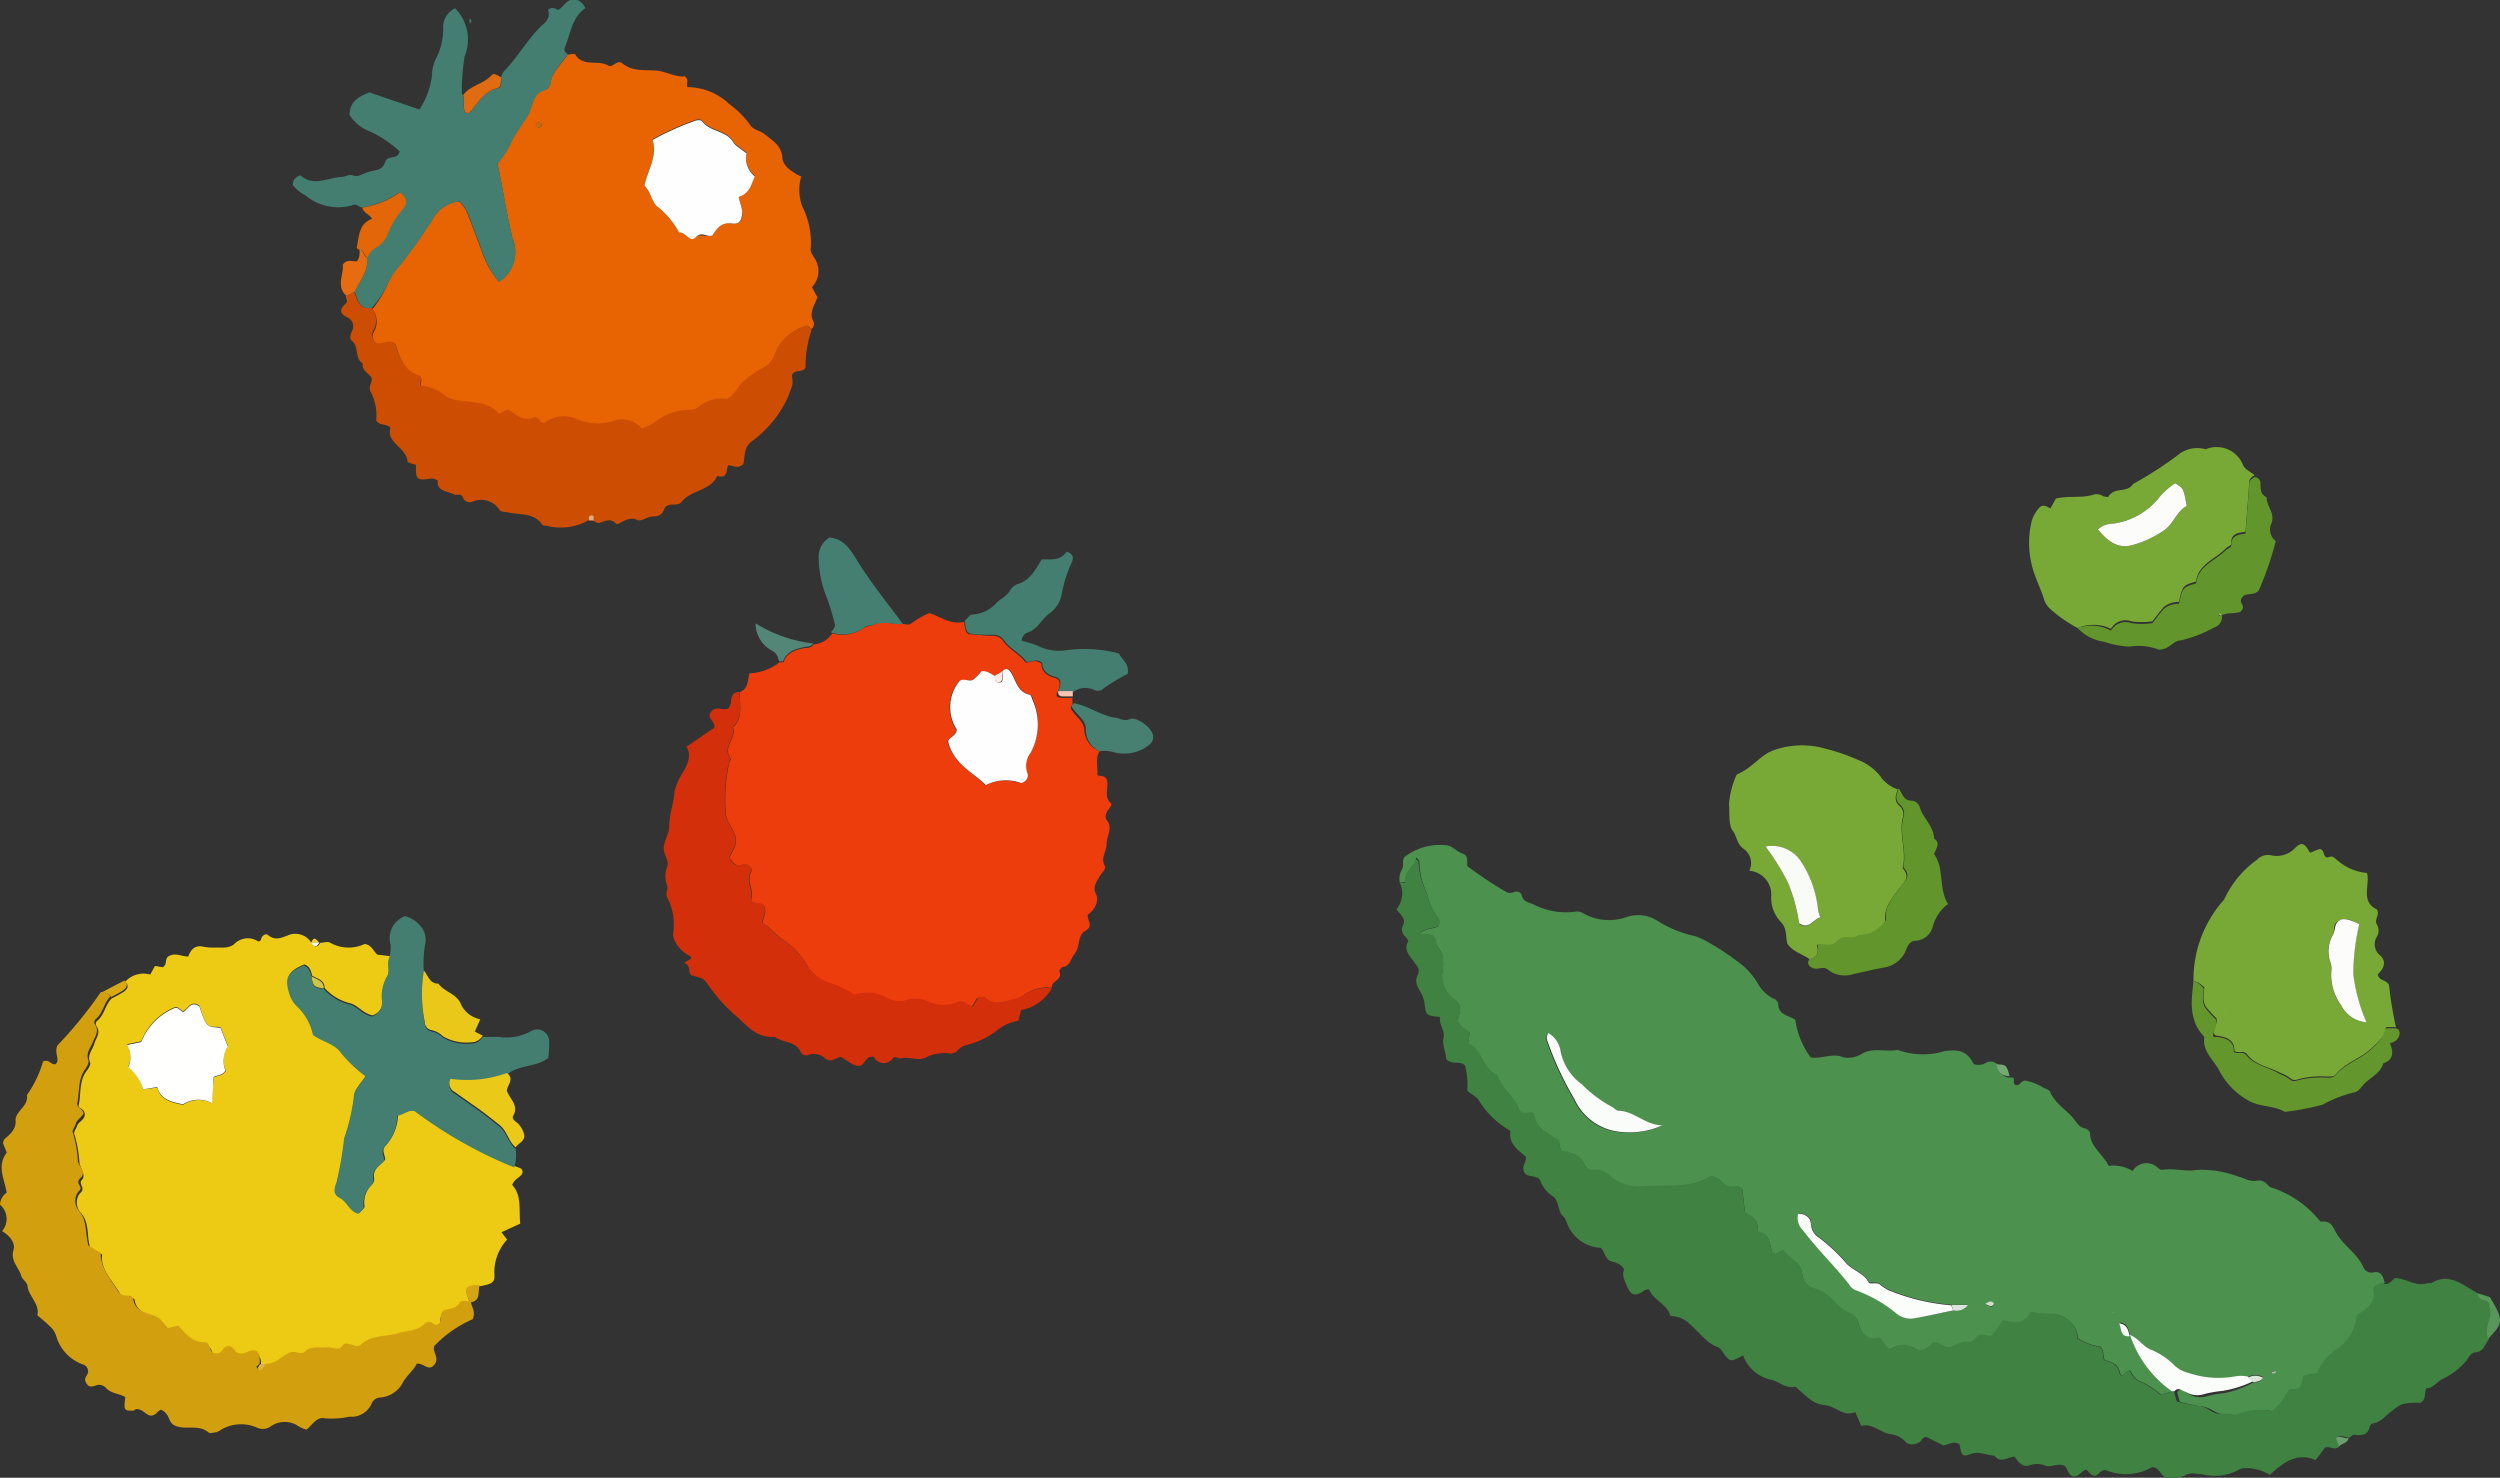 <svg xmlns="http://www.w3.org/2000/svg" viewBox="0 0 133.11 78.68"><rect x="0" y="0" width="133.11" height="78.68" fill="#333333" stroke="none"/><defs><style>.cls-1{fill:#edca14;}.cls-2{fill:#d29f0e;}.cls-3{fill:#437e70;}.cls-4{fill:#e9c819;}.cls-5{fill:#eac918;}.cls-6{fill:#d5a415;}.cls-7{fill:#d8a914;}.cls-8{fill:#efd031;}.cls-9{fill:#fffffd;}.cls-10{fill:#d3c441;}.cls-11{fill:#dbb340;}.cls-12{fill:#fefefe;}.cls-13{fill:#f3de6c;}.cls-14{fill:#ed3d0d;}.cls-15{fill:#d22f0a;}.cls-16{fill:#447e70;}.cls-17{fill:#457f71;}.cls-18{fill:#477f71;}.cls-19{fill:#548678;}.cls-20{fill:#f9c3b4;}.cls-21{fill:#fffefe;}.cls-22{fill:#fdeae4;}.cls-23{fill:#e86402;}.cls-24{fill:#cd4e02;}.cls-25{fill:#e36709;}.cls-26{fill:#e76c10;}.cls-27{fill:#e06b10;}.cls-28{fill:#e6a781;}.cls-29{fill:#c86817;}.cls-30{fill:#4d914f;}.cls-31{fill:#408242;}.cls-32{fill:#78a835;}.cls-33{fill:#63952d;}.cls-34{fill:#63962d;}.cls-35{fill:#589759;}.cls-36{fill:#74a975;}.cls-37{fill:#6c9f6e;}.cls-38{fill:#fbfdfb;}.cls-39{fill:#fafcfa;}.cls-40{fill:#d7e6d7;}.cls-41{fill:#d8e7d9;}.cls-42{fill:#cde0ce;}.cls-43{fill:#a6c8a7;}.cls-44{fill:#8fba91;}.cls-45{fill:#7fab80;}.cls-46{fill:#fcfdfb;}.cls-47{fill:#a2c374;}.cls-48{fill:#f9fbf7;}.cls-49{fill:#cedebd;}</style></defs><g id="レイヤー_2" data-name="レイヤー 2"><g id="menu"><path class="cls-1" d="M27.68,62.19a.22.22,0,0,1,.08.36c-.14.17-.37.24-.49.54.52.56.35,1.3.43,2.06l-1,.46L27,66a2.58,2.58,0,0,0-.68,1.79c.05.49-.1.57-.75.69l-.21,0c-.54,0-.61.16-.43.65a2.4,2.4,0,0,0,.16.27h0c-.22,0-.5-.11-.62.1-.22.38-.69.21-.91.47s0,.49-.23.65-.49-.24-.73,0-.86.31-1.3.45c-.69.22-1.48.07-2.06.63a.36.36,0,0,1-.42,0c-.16-.09-.4-.19-.51,0-.27.38-.6.12-.9.14s-.82-.09-1.16.23c-.07.06-.22.12-.29.08-.43-.2-.69.07-1,.27a1.4,1.4,0,0,1-.81.31H13.9c0-.21,0-.45-.16-.59-.36-.17-.63.24-1,.1-.18-.08-.25-.45-.56-.36s-.32.46-.63.38-.22-.59-.58-.59c-.67,0-1-.47-1.4-.89L9,70.8c-.25-.21-.38-.53-.72-.66s-1-.25-1.11-.91c0-.13-.24-.15-.39-.16a.5.5,0,0,1-.44-.27c-.39-.65-1-1.22-.9-2l-.65-.39c-.19-.66,0-1.33-.53-1.88a.81.81,0,0,1,0-1c.34-.27-.12-.49.1-.71s-.05-.59-.13-.88a6.63,6.63,0,0,0-.26-1.52c-.08-.16.1-.34.15-.51s.44-.31.39-.62-.36-.24-.32-.44c.14-.63,0-1.32.46-1.88.08-.11.19-.3.15-.39-.18-.41.13-.68.22-1s.36-.59.12-.94a.22.22,0,0,1,.05-.3c.38-.31.41-.85.76-1.18a6.77,6.77,0,0,0,.65-.36c.18-.14.3-.32.06-.52A1.31,1.31,0,0,1,8,51.89l.25-.46.41.07c.26-.13.1-.44.3-.57.35-.24.71,0,1.06,0,.13-.33.31-.59.72-.54a2.89,2.89,0,0,0,.77.06c.32,0,.66.05.95-.17a1,1,0,0,1,1.23-.19c.13.08.19,0,.23-.14s.24-.26.34-.17c.38.32.72.16,1.12,0a1,1,0,0,1,1.2.42h0c.16.23.31.27.47,0h0c.18,0,.41-.09.54,0a2,2,0,0,0,1.83.06c.39.06.46.41.68.57l.68.08c-.17.34,0,.8-.12,1a2.1,2.1,0,0,0-.28,1.35.78.78,0,0,1-.54.8c-.53-.09-.81-.59-1.28-.66a2.75,2.75,0,0,1-1.28-.8c0-.44-.39-.48-.66-.65-.06-.26-.13-.51-.42-.6-.88.37-1,.67-.76,1.49a1.55,1.55,0,0,0,.38.66,2.85,2.85,0,0,1,.88,1.55c.55.37,1.18.45,1.53,1a7.64,7.64,0,0,0,1.27,1.2c-.23.38-.6.71-.62,1.06a10.52,10.52,0,0,1-.52,2.25,18.78,18.78,0,0,1-.41,2.36c-.1.24-.09.68.18.81s.51.73,1,.84c.11-.12.29-.24.28-.34a1.33,1.33,0,0,1,.41-1.18.39.39,0,0,0,.1-.31c-.09-.5.32-.69.59-1,0-.26-.25-.51.07-.8a2.49,2.49,0,0,0,.61-1.61c.33,0,.58-.32.92-.24a23.73,23.73,0,0,0,5.31,3ZM11.29,58.74c0-.58.07-1,.1-1.37.18-.12.45-.06.63-.35a1.43,1.43,0,0,1,.11-1.34l-.39-1c-.75,0-.75,0-1.12-1.13-.44-.33-.62.16-.87.3l-.32-.23-.1,0a3.26,3.26,0,0,0-1.81,1.82l-.75.16a1.3,1.3,0,0,1,.06,1.18A2.43,2.43,0,0,1,7.62,58l.75-.09c.18.68.77.78,1.37.92A1.51,1.51,0,0,1,11.29,58.74ZM16.9,71.37l0,0h.05Z"/><path class="cls-2" d="M14.12,72.63a1.4,1.4,0,0,0,.81-.31c.31-.2.57-.47,1-.27.07,0,.22,0,.29-.08.34-.32.76-.2,1.16-.23s.63.24.9-.14c.11-.15.35,0,.51,0a.36.36,0,0,0,.42,0c.58-.56,1.37-.41,2.06-.63.44-.14.93-.1,1.3-.45s.49.1.73,0,.12-.42.23-.65.69-.09.91-.47c.12-.21.4-.12.62-.1.05.29.28.54.11.94a6.29,6.29,0,0,0-2.05,1.43c-.11.34.31.63,0,1s-.56-.11-.93-.06c-.18.38-.57.64-.79,1.09a1.49,1.49,0,0,1-1.15.71.52.52,0,0,0-.48.36,1.17,1.17,0,0,1-1.16.66,4.67,4.67,0,0,1-1.3.09c-.45-.11-.67.35-1,.6a2.09,2.09,0,0,1-.4-.17,1.29,1.29,0,0,0-1.5,0,.73.73,0,0,1-.71.07,2.1,2.1,0,0,0-1.89.08,1.4,1.4,0,0,1-.29.16c-.14,0-.35.09-.43,0-.55-.46-1.27-.07-1.84-.39-.29-.16-.2-.56-.64-.8-.13-.06-.28.26-.52.3s-.43-.26-.66-.32-.21,0-.32.06c-.5,0-.53,0-.44-.72-.29-.19-.69-.17-1-.46a.53.53,0,0,0-.38-.2c-.24,0-.47.25-.68-.06s.07-.42.08-.62a.39.39,0,0,0-.3-.41A2.27,2.27,0,0,1,3,71.16a1.11,1.11,0,0,0-.27-.47c-.23-.24-.49-.44-.74-.66.13-.61-.45-1-.52-1.52,0-.23-.27-.37-.33-.55-.12-.47-.6-.8-.42-1.41.11-.36-.19-.76-.61-1A1,1,0,0,0,0,64.14a.82.82,0,0,1,.36-.64c-.13-.73-.54-1.43,0-2.13l-.2-.5a.52.52,0,0,1,.07-.21c.3-.27.63-.51.6-1s.71-.76.6-1.35a5.89,5.89,0,0,0,.86-1.79c.32-.16.42.2.67.14.27-.26-.1-.55.1-1a22.34,22.34,0,0,0,2.31-2.84c.19,0,.4,0,.5.25-.35.33-.38.87-.76,1.18a.22.22,0,0,0-.05.3c.24.35,0,.64-.12.94s-.4.6-.22,1c0,.09-.07.28-.15.39-.44.56-.32,1.25-.46,1.88,0,.2.22.27.32.44s-.32.37-.39.62-.23.35-.15.51a6.63,6.63,0,0,1,.26,1.52c.08.29.47.55.13.88s.24.44-.1.71a.81.81,0,0,0,0,1c.49.55.34,1.22.53,1.88l.65.39c0,.81.51,1.38.9,2a.5.5,0,0,0,.44.27c.15,0,.37,0,.39.16.09.66.64.74,1.11.91s.47.45.72.66l.58-.13c.37.42.73.89,1.4.89.36,0,.19.57.58.59s.35-.33.63-.38.38.28.56.36c.38.14.65-.27,1-.1.2.14.15.38.16.59s-.27.16-.13.31.19,0,.25-.11S14.08,72.69,14.12,72.63Z"/><path class="cls-3" d="M27.38,62.16a23.73,23.73,0,0,1-5.31-3c-.34-.08-.59.22-.92.24A2.49,2.49,0,0,1,20.54,61c-.32.29-.09.54-.07.8-.27.29-.68.48-.59,1a.39.39,0,0,1-.1.31,1.33,1.33,0,0,0-.41,1.18c0,.1-.17.22-.28.34-.49-.11-.6-.64-1-.84s-.28-.57-.18-.81a18.78,18.78,0,0,0,.41-2.36,10.52,10.52,0,0,0,.52-2.25c0-.35.39-.68.62-1.06a7.64,7.64,0,0,1-1.27-1.2c-.35-.54-1-.62-1.53-1a2.85,2.85,0,0,0-.88-1.55,1.55,1.55,0,0,1-.38-.66c-.25-.82-.12-1.12.76-1.49.29.09.36.34.42.6.11.56.11.56.66.65a2.75,2.75,0,0,0,1.28.8c.47.07.75.57,1.28.66a.78.78,0,0,0,.54-.8,2.1,2.1,0,0,1,.28-1.35c.15-.24-.05-.7.12-1a2.5,2.5,0,0,0,.06-.66,1.25,1.25,0,0,1,.76-1.53,1.51,1.51,0,0,1,.76.45,1.14,1.14,0,0,1,.31,1.09,5.64,5.64,0,0,0-.06,1.43,7.48,7.48,0,0,0,.05,2.75.42.42,0,0,0,.32.41,1.24,1.24,0,0,1,.65.34,2.47,2.47,0,0,0,1.47.32.72.72,0,0,0,.64-.36c.29,0,.57,0,.87,0a2.67,2.67,0,0,0,1.67-.29.64.64,0,0,1,1,.52,5.43,5.43,0,0,1-.05.89c-.66.51-1.58.35-2.2.89a6.23,6.23,0,0,1-3,.31.51.51,0,0,0,.22.7l1.26.89c.38.27.75.57,1.12.86s.47.88.87,1.2v0A2.36,2.36,0,0,1,27.38,62.16Z"/><path class="cls-4" d="M25.7,55.14a.72.72,0,0,1-.64.36,2.47,2.47,0,0,1-1.47-.32,1.24,1.24,0,0,0-.65-.34.42.42,0,0,1-.32-.41,7.48,7.48,0,0,1-.05-2.75c.23.26.3.7.77.69.33.47,1,.52,1.23,1.16a1.45,1.45,0,0,0,1,.74l-.29.66Z"/><path class="cls-5" d="M27.46,61.09c-.4-.32-.45-.87-.87-1.2s-.74-.59-1.12-.86l-1.26-.89a.51.51,0,0,1-.22-.7,6.23,6.23,0,0,0,3-.31c.43.34,0,.65,0,.95.15.44.65.77.34,1.32-.09.15.05.26.17.35a1.22,1.22,0,0,1,.42.72C27.91,60.81,27.58,60.87,27.46,61.09Z"/><path class="cls-6" d="M25.06,69.34a2.4,2.4,0,0,1-.16-.27c-.18-.49-.11-.6.43-.65l.21,0C25.43,68.77,25.62,69.25,25.06,69.34Z"/><path class="cls-7" d="M5.91,53.09c-.1-.23-.31-.23-.5-.25l1.21-.63c.24.2.12.38-.06.52A6.77,6.77,0,0,1,5.91,53.09Z"/><path class="cls-8" d="M16.57,50.2c.14-.4.29-.16.44,0h-.44Z"/><path class="cls-9" d="M11.29,58.74a1.51,1.51,0,0,0-1.55.06c-.6-.14-1.19-.24-1.37-.92L7.62,58a2.43,2.43,0,0,0-.79-1.18,1.3,1.3,0,0,0-.06-1.18l.75-.16a3.26,3.26,0,0,1,1.81-1.82l.1,0,.32.23c.25-.14.43-.63.87-.3.37,1.09.37,1.09,1.12,1.13l.39,1A1.43,1.43,0,0,0,12,57c-.18.29-.45.23-.63.35C11.36,57.77,11.33,58.16,11.29,58.74Z"/><path class="cls-10" d="M17.24,52.63c-.55-.09-.55-.09-.66-.65C16.85,52.15,17.24,52.19,17.24,52.63Z"/><path class="cls-11" d="M14.12,72.63c0,.06-.06.14-.1.19s-.17.2-.25.11,0-.24.13-.31Z"/><path class="cls-12" d="M16.55,50.19H17C16.86,50.46,16.71,50.42,16.55,50.19Z"/><polygon class="cls-13" points="16.9 71.37 16.92 71.43 16.87 71.42 16.9 71.37"/><path class="cls-14" d="M48.07,33.22c.14,0,.28.08.41,0a5.25,5.25,0,0,1,1-.58c.61.2,1.15.64,1.84.47.07.2,0,.45.24.66.36,0,.79.08,1.22.08a.71.71,0,0,1,.59.22c.32.51.9.73,1.24,1.21.25,0,.49-.21.84.06,0,.37.23.64.73.76.34.09.27.46.12.75s.11.29.29.31h.51l0,.36c-.2.19,0,.31.08.45s.57.51.55.9A1.29,1.29,0,0,0,58.54,40c-.22.37-.09.78-.11,1.25.06.11.29,0,.46.19.23.37-.18.92.25,1.32.1.08-.06.26-.15.38s-.18.38-.07.52c.35.43,0,.85,0,1.27s-.33.73-.1,1.16c.1.19-.18.38-.27.57s-.4.54-.21.91,0,.84-.42,1.13c-.06.27.33.6-.13.86s-.25.87-.59,1.25c-.2.22-.2.62-.61.68-.08,0-.21.19-.19.23.21.46-.45.51-.4.88a1.93,1.93,0,0,0-1.46.37,1.67,1.67,0,0,1-.68.3c-.49.1-1,.35-1.5-.14,0,0-.13,0-.33,0l-.32.53c-.33-.15-.49-.4-.81-.25a1.93,1.93,0,0,1-1.49,0,1.6,1.6,0,0,0-1.17-.12,1.4,1.4,0,0,1-1.13-.12A2.13,2.13,0,0,0,45.46,53a5.35,5.35,0,0,0-1.17-.59A2.3,2.3,0,0,1,43,51.46a3.84,3.84,0,0,0-1.14-1.31c-.49-.29-.8-.73-1.25-1,0-.3.23-.54.09-.86s-.59,0-.71-.38c.19-.48-.26-1,0-1.48.12-.21-.17-.47-.5-.38s-.51-.16-.65-.41c.47-.85.47-.91,0-1.78a1.33,1.33,0,0,1-.2-.62,9.24,9.24,0,0,1,.15-2.46c0-.13.16-.34.11-.41-.45-.59.34-1.07.13-1.64.57-.54.33-1.24.37-1.88.44-.18.41-.61.5-1a2.78,2.78,0,0,0,1.61-.59c.07,0,.19,0,.2,0,.2-.53.66-.66,1.14-.76.17,0,.36,0,.46-.19a1.26,1.26,0,0,0,1-.59A2,2,0,0,0,46,33.43c.15-.11.35-.09.5-.16C47,33,47.55,33.28,48.07,33.22ZM52.94,36c-.23-.11-.43-.31-.73-.24a2.23,2.23,0,0,1-.43.44c-.21.14-.5-.12-.73.08a2.2,2.2,0,0,0-.14,2.57c0,.35-.51.46-.45.68.36,1.2,1.34,1.58,2,2.28a2.34,2.34,0,0,1,1.78-.14c.23.11.53-.22.44-.47a1.16,1.16,0,0,1,.17-1.12A3.16,3.16,0,0,0,55,37.26c0-.1-.08-.25-.15-.27-.66-.14-.73-.75-1-1.19-.08-.14-.26-.28-.44-.06Z"/><path class="cls-15" d="M39.38,36.84c0,.64.2,1.34-.37,1.88.21.57-.58,1.05-.13,1.64,0,.07-.06.28-.11.41a9.24,9.24,0,0,0-.15,2.46,1.33,1.33,0,0,0,.2.62c.47.87.47.93,0,1.78.14.25.26.52.65.41s.62.17.5.38c-.28.52.17,1,0,1.48.12.35.56,0,.71.38s-.12.56-.09.86c.45.28.76.72,1.25,1A3.84,3.84,0,0,1,43,51.46a2.3,2.3,0,0,0,1.33.91,5.35,5.35,0,0,1,1.17.59,2.13,2.13,0,0,1,1.69.15,1.4,1.4,0,0,0,1.13.12,1.6,1.6,0,0,1,1.17.12,1.93,1.93,0,0,0,1.49,0c.32-.15.48.1.81.25l.32-.53c.2,0,.3,0,.33,0,.46.49,1,.24,1.5.14a1.67,1.67,0,0,0,.68-.3A1.93,1.93,0,0,1,56,52.63a2.4,2.4,0,0,1-1.63,1.15l-.15.57a2.49,2.49,0,0,0-1.21.57,4.25,4.25,0,0,1-1.55.72.91.91,0,0,0-.43.24.51.51,0,0,1-.48.21,2.1,2.1,0,0,0-1.22.2c-.44.24-.93-.07-1.4.07-.12,0-.28-.16-.4,0a.58.58,0,0,1-1-.09c-.49-.08-.45.45-.77.48s-.7-.32-1-.48c-.28.06-.52.33-.83.08a.86.86,0,0,0-.92-.17.32.32,0,0,1-.38-.17c-.27-.6-1-.49-1.37-.8-1,.07-1.48-.61-2.11-1.15a8.6,8.6,0,0,1-1.45-1.63c-.23-.34-.26-.33-.91-.51-.15-.19,0-.54-.37-.65l.37-.22c0-.07,0-.11-.07-.16a1.62,1.62,0,0,1-.77-.76.81.81,0,0,1-.11-.41,3.1,3.1,0,0,0-.32-1.94c-.11-.25.08-.44,0-.63a1.41,1.41,0,0,1,0-1c.13-.35-.19-.61-.18-1s.3-.76.29-1.17c0-.62.25-1.21.28-1.84A3.84,3.84,0,0,1,36.44,41c.18-.39.39-.78.11-1.24l1.46-1c.18-.28-.45-.51-.14-.87s.6,0,.92-.18a1,1,0,0,0,.12-.26C38.92,37.11,39,36.84,39.38,36.84Z"/><path class="cls-16" d="M56.34,36.8c.15-.29.22-.66-.12-.75-.5-.12-.72-.39-.73-.76-.35-.27-.59,0-.84-.06-.34-.48-.92-.7-1.24-1.21a.71.71,0,0,0-.59-.22c-.43,0-.86,0-1.22-.08-.26-.21-.17-.46-.24-.66.14-.12.27-.34.41-.34a1.85,1.85,0,0,0,1.29-.62c.21-.21.52-.35.7-.63a.86.86,0,0,1,.41-.37c.67-.19.95-.75,1.3-1.32.48,0,1,.09,1.32-.41.32.12.39.27.29.54a7.16,7.16,0,0,0-.56,1.77,1.61,1.61,0,0,1-.67,1c-.4.3-.6.83-1.14,1a.48.48,0,0,0-.31.44,5.13,5.13,0,0,1,.82.25,2.54,2.54,0,0,0,1.61.24,7.27,7.27,0,0,1,2.74.18c.17.33.58.56.47,1.09a10.86,10.86,0,0,0-1.28.77.43.43,0,0,1-.51.08,1.08,1.08,0,0,0-1.13.13Z"/><path class="cls-17" d="M48.07,33.22c-.52.06-1-.18-1.57.05-.15.07-.35,0-.5.16a2,2,0,0,1-1.76.24c.1-.14.27-.27.2-.48a12.31,12.31,0,0,0-.53-1.66,5.72,5.72,0,0,1-.32-1.91,1.19,1.19,0,0,1,.57-1c.85.08,1.15.71,1.55,1.34C46.42,31.09,47.27,32.14,48.07,33.22Z"/><path class="cls-18" d="M58.54,40a1.29,1.29,0,0,1-.73-1.21c0-.39-.33-.62-.55-.9s-.28-.26-.08-.45c.76.14,1.39.64,2.16.77.27,0,.47.23.81.08s1.06.38,1.21.76a.51.51,0,0,1-.16.6,2.12,2.12,0,0,1-1.93.39A1.82,1.82,0,0,0,58.54,40Z"/><path class="cls-19" d="M43.29,34.26c-.1.19-.29.15-.46.19-.48.1-.94.23-1.14.76,0,0-.13,0-.2,0-.09-.22-.11-.44-.41-.58a1.64,1.64,0,0,1-.85-1.44A7.41,7.41,0,0,0,43.29,34.26Z"/><path class="cls-20" d="M56.34,36.8l.78,0,0,.28h-.51C56.45,37.09,56.3,37,56.34,36.8Z"/><path class="cls-21" d="M53.38,35.74c.18-.22.36-.08.44.06.28.44.35,1.05,1,1.19.07,0,.12.17.15.27a3.16,3.16,0,0,1-.09,2.81,1.16,1.16,0,0,0-.17,1.12c.09.25-.21.58-.44.47a2.34,2.34,0,0,0-1.78.14c-.7-.7-1.68-1.08-2-2.28-.06-.22.45-.33.45-.68a2.2,2.2,0,0,1,.14-2.57c.23-.2.52.06.73-.08a2.23,2.23,0,0,0,.43-.44c.3-.07.5.13.73.24,0,.15,0,.32.19.35s.23-.13.24-.28S53.38,35.84,53.38,35.74Z"/><path class="cls-22" d="M53.38,35.74c0,.1,0,.21,0,.32s-.07.3-.24.28-.18-.2-.19-.35Z"/><path class="cls-23" d="M30.22,2.91c.14,0,.38-.09.41,0,.44.68,1.23.25,1.78.59.19.11.47-.33.71-.14.58.49,1.26.33,1.92.41.49.07,1,.36,1.41.29.26.18.08.38.15.58a3.27,3.27,0,0,1,2.24.91,4.89,4.89,0,0,1,1.07,1.06c.18.32.55.33.81.54.42.35.87.57.94,1.25,0,.39.47.76,1,1A2.51,2.51,0,0,0,42.72,11a4.26,4.26,0,0,1,.44,2.31c0,.11.1.26.17.38a1.24,1.24,0,0,1-.1,1.6l.29.53c-.13.43-.48.82-.2,1.32a.34.34,0,0,1-.14.39L43,17.34a2.42,2.42,0,0,0-1.72,1.56,1.29,1.29,0,0,1-.77.82,7.64,7.64,0,0,0-.83.59c-.39.26-.49.76-.95,1a1.92,1.92,0,0,0-1.51.42.59.59,0,0,1-.4.16,3,3,0,0,0-2,.71,3.13,3.13,0,0,1-.61.28,1.39,1.39,0,0,0-1.55-.39,2.86,2.86,0,0,1-1.9-.1,1.7,1.7,0,0,0-1.79.22c-.24-.09-.32-.4-.5-.32-.6.25-1-.17-1.39-.42l-.49.22a1.63,1.63,0,0,0-1.05-.56c-.64-.13-1.39,0-1.89-.46a2.42,2.42,0,0,0-1.25-.48c0-.25.12-.5-.1-.55a1.41,1.41,0,0,1-.76-.58,3.68,3.68,0,0,1-.47-1.13c-.39-.24-.71.05-1,0a.53.53,0,0,1-.13-.72,1.09,1.09,0,0,0-.11-1.15A5.76,5.76,0,0,0,20.69,15a3,3,0,0,1,.55-.82A29.27,29.27,0,0,0,23,11.72a1.86,1.86,0,0,1,1.44-1,2.07,2.07,0,0,1,.38.49c.32.78.61,1.57.9,2.36A5,5,0,0,0,26.56,15a1.87,1.87,0,0,0,.73-2.3c-.33-1.31-.51-2.64-.81-4a4.93,4.93,0,0,0,.82-1.32c.26-.45.57-.87.84-1.31a2.48,2.48,0,0,0,.15-.41c.13-.39.25-.77.74-.88a.44.44,0,0,0,.27-.32C29.37,3.83,29.9,3.43,30.22,2.91Zm9.11,7.58c.58-.18.64-.68.86-1.14a1.22,1.22,0,0,1-.44-1.22c-.27-.23-.57-.37-.71-.6-.39-.64-1.25-.54-1.66-1.12-.05-.07-.31-.06-.42,0a14.67,14.67,0,0,0-2.21,1C35,8.3,34.5,9,34.31,9.88c.35.33.39.93.75,1.17a4.5,4.5,0,0,1,1.1,1.33c.36,0,.7.45.89.25s.55,0,.88-.09c.22-.34.45-.73,1.07-.64.4.06.57-.23.52-.65C39.49,11,39.41,10.82,39.33,10.49Zm-10.64-4a.16.16,0,0,0-.15.21s.1.09.16.09a.16.16,0,0,0,.14-.21S28.73,6.51,28.69,6.48Z"/><path class="cls-24" d="M19.8,16.39a1.09,1.09,0,0,1,.11,1.15.53.53,0,0,0,.13.72c.3.09.62-.2,1,0a3.68,3.68,0,0,0,.47,1.13,1.41,1.41,0,0,0,.76.58c.22,0,.13.3.1.55a2.42,2.42,0,0,1,1.25.48c.5.43,1.25.33,1.89.46a1.63,1.63,0,0,1,1.05.56l.49-.22c.42.25.79.67,1.39.42.18-.08.26.23.5.32a1.7,1.7,0,0,1,1.79-.22,2.86,2.86,0,0,0,1.9.1,1.39,1.39,0,0,1,1.55.39,3.13,3.13,0,0,0,.61-.28,3,3,0,0,1,2-.71.59.59,0,0,0,.4-.16,1.92,1.92,0,0,1,1.51-.42c.46-.21.56-.71.95-1a7.64,7.64,0,0,1,.83-.59,1.29,1.29,0,0,0,.77-.82A2.42,2.42,0,0,1,43,17.34l.21.23a6,6,0,0,0-.32,2c-.17.32-.62.05-.73.43.1.54,0,.52-.17,1.06A6,6,0,0,1,40,23.52c-.42.32-.32.84-.43,1.2-.3.27-.54.06-.79.05-.14.24,0,.74-.59.57-.38.81-1.39.74-1.9,1.38-.24.31-.76-.06-.94.42s-.56.29-.85.41-.42.22-.63.11-.49,0-.71.1-.27.21-.39.09c-.31-.29-.6-.07-.9,0-.09,0-.2-.09-.3-.13s-.05-.26-.1-.27-.14.16-.17.27a3,3,0,0,1-2.21.27c-.07,0-.18,0-.21-.05-.48-.69-1.27-.5-1.93-.68-.14,0-.3,0-.39-.16a1.15,1.15,0,0,0-1.38-.4.39.39,0,0,1-.54-.22c-.1-.25-.32-.08-.46-.15-.37-.2-.94-.16-.87-.74a.58.58,0,0,0-.49-.09c-.64.08-.69,0-.67-.74-.15-.06-.45-.12-.45-.19-.06-.75-1.16-1-.91-1.79-.21-.25-.55-.09-.76-.38a2.69,2.69,0,0,0-.29-1.53c-.19-.3.19-.6,0-.82s-.47-.35-.43-.7c-.44-.28-.18-.88-.57-1.2-.15-.12-.08-.34,0-.52a.51.51,0,0,0-.25-.73c-.44-.22-.4-.45-.08-.74.14-.13,0-.26,0-.4l.45-.22C19.05,16,19.12,16.51,19.8,16.39Z"/><path class="cls-3" d="M19.8,16.39c-.68.12-.75-.43-.91-.86.27-.59.74-1.09.65-1.81a1,1,0,0,1,.39-.5,1.42,1.42,0,0,0,.67-.72,4.5,4.5,0,0,1,.84-1.39c.24-.29.2-.6-.18-.87a4.56,4.56,0,0,1-2,.81c-.14-.05-.3-.18-.4-.15a2.72,2.72,0,0,1-2.6-.5,2,2,0,0,1-.67-.55c0-.27.12-.41.41-.52.66.63,1.44.13,2.19.09.2,0,.4-.18.63-.07s.6-.16.91-.23.63-.06.77-.48.68-.1.78-.58A6.27,6.27,0,0,0,19.7,7a2.17,2.17,0,0,1-1.09-.89c0-.72.56-1,1.06-1.19l2.66.91A4.1,4.1,0,0,0,23,4a2.12,2.12,0,0,1,.2-.85,3.53,3.53,0,0,0,.4-1.59A1.11,1.11,0,0,1,24.23.44,2.36,2.36,0,0,1,24.74,3a11.49,11.49,0,0,0-.15,2s.05,0,.07.08c.1.31-.06.65.13.94.07,0,.16,0,.2,0,.45-.5.75-1.15,1.51-1.32.21,0,.19-.36.18-.58a1,1,0,0,1,.13-.3C27.62,3,28.12,2,29,1.22a.62.62,0,0,0,.18-.69c.21-.18.33-.09.53,0,.3-.13.47-.64.94-.55a.69.69,0,0,1,.51.46c-.72.5-.77,1.34-1.08,2.07-.07.15,0,.28.15.37-.32.52-.85.92-.92,1.6a.44.44,0,0,1-.27.32c-.49.11-.61.49-.74.88a2.48,2.48,0,0,1-.15.41c-.27.44-.58.86-.84,1.31a4.93,4.93,0,0,1-.82,1.32c.3,1.33.48,2.66.81,4a1.87,1.87,0,0,1-.73,2.3,5,5,0,0,1-.83-1.45c-.29-.79-.58-1.58-.9-2.36a2.07,2.07,0,0,0-.38-.49,1.86,1.86,0,0,0-1.44,1,29.27,29.27,0,0,1-1.77,2.48,3,3,0,0,0-.55.82A5.76,5.76,0,0,1,19.8,16.39Z"/><path class="cls-25" d="M19.29,11.05a4.56,4.56,0,0,0,2-.81c.38.27.42.58.18.87a4.5,4.5,0,0,0-.84,1.39,1.42,1.42,0,0,1-.67.72,1,1,0,0,0-.39.5c-.19-.08-.17-.38-.41-.42-.06,0-.17-.09-.17-.11.14-.59.09-1.27.82-1.54C19.66,11.39,19.34,11.33,19.29,11.05Z"/><path class="cls-26" d="M19.13,13.3c.24,0,.22.34.41.42.09.72-.38,1.22-.65,1.81l-.45.22c-.57-.53-.12-1.14-.19-1.66.24-.32.51-.15.76-.18A.77.77,0,0,0,19.13,13.3Z"/><path class="cls-27" d="M26.68,4.11c0,.22,0,.54-.18.58-.76.17-1.06.82-1.51,1.32,0,0-.13,0-.2,0-.19-.29,0-.63-.13-.94C25,4.55,25.75,4.49,26.18,4,26.32,3.85,26.52,4.05,26.68,4.11Z"/><path class="cls-3" d="M25,1s.11.07.11.1a.89.89,0,0,1-.09.16S25,1.17,25,1.15A1.62,1.62,0,0,1,25,1Z"/><path class="cls-28" d="M31.34,27.71c0-.11,0-.29.17-.27s.07.17.1.27Z"/><path class="cls-21" d="M39.33,10.49c.08.33.16.54.19.76,0,.42-.12.71-.52.65-.62-.09-.85.3-1.07.64-.33.1-.56-.24-.88.09s-.53-.29-.89-.25a4.5,4.5,0,0,0-1.1-1.33c-.36-.24-.4-.84-.75-1.17.19-.85.7-1.58.44-2.43a14.67,14.67,0,0,1,2.21-1c.11-.06.37-.07.42,0,.41.58,1.27.48,1.66,1.12.14.23.44.37.71.6a1.22,1.22,0,0,0,.44,1.22C40,9.81,39.91,10.31,39.33,10.49Z"/><path class="cls-29" d="M28.69,6.48s.13,0,.15.09a.16.16,0,0,1-.14.21c-.06,0-.15,0-.16-.09A.16.16,0,0,1,28.69,6.48Z"/><path class="cls-30" d="M74.53,47a1,1,0,0,1,.1-.68c.15-.22,0-.48.14-.68A3.07,3.07,0,0,1,76.94,45c.39,0,.58.32.89.43s.28.26.29.48,0,.24.09.27a21.82,21.82,0,0,0,2,1.32.48.48,0,0,0,.39,0c.18-.07.38,0,.42.16.07.33.34.39.58.47a3.79,3.79,0,0,0,2.22.42.62.62,0,0,1,.48.08,2.79,2.79,0,0,0,2.33.19,1.91,1.91,0,0,1,1.64.22,6.19,6.19,0,0,0,2,.81,4,4,0,0,1,.72.34,13.39,13.39,0,0,1,1.52,1,3.82,3.82,0,0,1,1.07,1.15,2,2,0,0,0,.84.83c.11,0,.26.19.26.28,0,.6.55.6.91.85a4.35,4.35,0,0,0,.82,2c.61.1,1.16-.26,1.75,0a1.36,1.36,0,0,0,1-.21c.62-.33,1.27-.06,1.88-.19a3.91,3.91,0,0,0,2.48.07c.76-.12,1.24,0,1.56.68a.76.76,0,0,0,.69-.08.53.53,0,0,1,.64.17c.08.37.23.67.7.63.24,0,0,.34.22.4s.25-.2.48-.24a2.81,2.81,0,0,1,1,.39c.12.06.3.11.34.2.27.66.93,1,1.31,1.51.14.18.26.39.53.45.11,0,.29.15.29.24,0,.74.68,1.11,1,1.76a1.91,1.91,0,0,1,1.27.27.86.86,0,0,1,1.3-.21c.08.06.18.16.25.15.64-.11,1.28.11,1.88,0a5.64,5.64,0,0,1,2.21.36c.32.08.6.29,1,.21a.55.55,0,0,1,.47.15c.08.06.14.16.22.2a5.41,5.41,0,0,1,2.45,1.58c.09.09.21.27.29.26.51-.09.64.38.79.63.39.66,1.1,1.06,1.42,1.78a.48.48,0,0,0,.58.28c.39-.07.49.26.56.57-.19.11-.51.14-.44.46.11.54-.26.8-.59,1.08-.12.1-.32.14-.32.34a2.42,2.42,0,0,1-1.1,1.7,2.81,2.81,0,0,0-1,1.23l-.71.12c-.11.35-.07.81-.64.73-.13,0-.22.14-.28.26a3.15,3.15,0,0,1-.78.93,3,3,0,0,0-1.76.13c-.25.12-.66,0-1,0s-.68-.36-1.08-.4a9.61,9.61,0,0,1-1.21-.25l-.14-.52c.24-.27.43,0,.6.09a1.16,1.16,0,0,0,.95.14,5.79,5.79,0,0,1,1-.18A5.87,5.87,0,0,0,120,73.6c.19,0,.39,0,.49-.28a.79.79,0,0,0-.81,0,1.83,1.83,0,0,0-.7,0,4.93,4.93,0,0,1-2.44-.19,1.71,1.71,0,0,1-.71-.36,3.93,3.93,0,0,0-1.22-.85c-.46-.13-.72-.64-1.19-.81-.09-.28-.09-.63-.56-.7.12.36.08.76.57.68a6,6,0,0,0,2.23,3l-.61.16a4.55,4.55,0,0,0-.88-.61c-.49-.2-.48-.22-.75-.67-.12,0-.18.06-.25.14a.19.19,0,0,1-.25.09c-.19-.56-.19-.56-.86-.8-.11-.2,0-.48-.23-.7a2.9,2.9,0,0,1-1.18-.44A1.39,1.39,0,0,0,109.06,70a8.48,8.48,0,0,1-.93-.12c-.32.72-.92.58-1.47.45-.26.3-.36.65-.67.84-.27,0-.58-.21-.81.15a.44.44,0,0,1-.35.17c-.44-.07-.77.25-1.14.28s-.42-.29-.75-.26a1.22,1.22,0,0,1-.76.45,1.28,1.28,0,0,0-1.53-.1c-.33-.13-.34-.42-.59-.61-.56.17-.9-.11-1.07-.69a.79.79,0,0,0-.49-.6,2.22,2.22,0,0,1-.79-.6,2.45,2.45,0,0,0-1.08-.72.89.89,0,0,1-.67-.78.88.88,0,0,0-.38-.67c-.22-.19-.43-.4-.63-.59-.22,0-.34.32-.58.12-.15-.41-.1-1-.7-1.09a.19.19,0,0,1-.11-.15c.12-.58-.43-.69-.65-.93l-.14-1.23c-.28-.26-.57,0-.82-.16s-.43-.44-.85-.52c-1.1.73-2.44.47-3.73.57a2.28,2.28,0,0,1-1.6-.53c-.27-.21-.48-.41-.86-.35a.46.46,0,0,1-.51-.25c-.24-.6-.78-.68-1.3-.79L83,60.76c-1.17-.77-1.17-.77-1.35-1.47-.22-.1-.47.11-.74-.13-.21-.69-.94-1.14-1.2-1.9-.8-.33-.79-1.38-1.55-1.69l.1-.58c-.27-.19-.59-.35-.66-.71h0c.15-.36.25-.71-.09-1a1.55,1.55,0,0,1-.69-1.67,2.47,2.47,0,0,0,0-.6c0-.35-.34-.54-.38-.9s-.52-.33-.87-.36c.31-.37.75-.25,1-.44.09-.2.08-.34,0-.43A3,3,0,0,1,76,47.62a4.14,4.14,0,0,1-.43-1.75c0-.07-.11-.15-.17-.22,0,.52-.68.74-.54,1.3ZM104,69.77a.76.76,0,0,0,.79-.3h-.89a11.1,11.1,0,0,1-3.35-.81,3,3,0,0,1-.49-.33c-.15-.09-.49,0-.55-.07-.31-.52-.92-.66-1.26-1.1a9.41,9.41,0,0,0-1.39-1.29.9.9,0,0,1-.43-.73c0-.36-.32-.53-.68-.55a.91.91,0,0,0,.25.88c.25.35.54.69.82,1,.55.62,1.12,1.22,1.64,1.88a.73.73,0,0,0,.41.34,7.21,7.21,0,0,1,2.07,1.18,1.18,1.18,0,0,0,1,.29C102.58,70.07,103.27,69.91,104,69.77ZM82.44,55a.47.47,0,0,0-.08.47,17.15,17.15,0,0,0,1.43,3.07,3,3,0,0,0,2,1.67,4.26,4.26,0,0,0,2.67-.27c-.93,0-1.51-.73-2.34-.78-.11,0-.22-.15-.34-.21a6.77,6.77,0,0,1-1.6-1.2A2.87,2.87,0,0,1,83.1,56,1.34,1.34,0,0,0,82.44,55Zm23.23,14.46c.18,0,.36.23.5,0a.19.19,0,0,0-.25-.12A1.49,1.49,0,0,0,105.67,69.44ZM121.18,73H121s0,.05,0,.08.1,0,.14,0S121.16,73,121.18,73Zm-8.67-3.15v.06h0Z"/><path class="cls-31" d="M74.53,47l.29,0c-.14-.56.54-.78.54-1.3.06.07.18.15.17.22A4.14,4.14,0,0,0,76,47.62a3,3,0,0,0,.58,1.24c.1.09.11.23,0,.43-.25.19-.69.07-1,.44.35,0,.83-.08.87.36s.37.55.38.9a2.47,2.47,0,0,1,0,.6,1.55,1.55,0,0,0,.69,1.67c.34.31.24.66.09,1,0,0,0-.05-.07-.06s0,0-.06,0l.13.05c.07.36.39.52.66.71l-.1.58c.76.31.75,1.36,1.55,1.69.26.76,1,1.21,1.2,1.9.27.24.52,0,.74.13.18.7.18.7,1.35,1.47l.08.51c.52.11,1.06.19,1.3.79a.46.46,0,0,0,.51.25c.38-.06.59.14.86.35a2.28,2.28,0,0,0,1.6.53c1.29-.1,2.63.16,3.73-.57.42.08.6.35.85.52s.54-.1.82.16l.14,1.23c.22.24.77.35.65.93a.19.19,0,0,0,.11.15c.6.13.55.68.7,1.09.24.2.36-.11.58-.12.2.19.41.4.63.59a.88.88,0,0,1,.38.67.89.89,0,0,0,.67.78,2.45,2.45,0,0,1,1.08.72,2.22,2.22,0,0,0,.79.6.79.79,0,0,1,.49.6c.17.58.51.86,1.07.69.25.19.26.48.59.61a1.28,1.28,0,0,1,1.53.1,1.22,1.22,0,0,0,.76-.45c.33,0,.49.2.75.26s.7-.35,1.14-.28a.44.44,0,0,0,.35-.17c.23-.36.54-.15.81-.15.31-.19.41-.54.67-.84.55.13,1.15.27,1.47-.45a8.48,8.48,0,0,0,.93.12,1.39,1.39,0,0,1,1.57,1.32,2.9,2.9,0,0,0,1.18.44c.25.22.12.5.23.7.67.24.67.24.86.8a.19.19,0,0,0,.25-.09c.07-.08.13-.16.25-.14.27.45.26.47.75.67a4.55,4.55,0,0,1,.88.61l.61-.16.06,0h.07l.14.52a9.61,9.61,0,0,0,1.21.25c.4,0,.63.41,1.08.4s.72.12,1,0a3,3,0,0,1,1.76-.13,3.15,3.15,0,0,0,.78-.93c.06-.12.15-.28.28-.26.57.08.53-.38.64-.73l.71-.12a2.81,2.81,0,0,1,1-1.23,2.42,2.42,0,0,0,1.1-1.7c0-.2.2-.24.32-.34.33-.28.7-.54.59-1.08-.07-.32.25-.35.44-.46.32.21.49-.06.7-.24.58,0,1.11.48,1.74.27.06,0,.16,0,.2,0,.88-.54,1.55,0,2.25.41l.26.15c0,.09.05.21.12.27s.45.06.5.4a1.23,1.23,0,0,1,0,.76,1.52,1.52,0,0,0-.07,1c-.2.28-.27.67-.74.7-.17,0-.31.22-.42.4a3.62,3.62,0,0,1-1.28,1c-.33.16-.53.52-.89.51-.11.3,0,.62-.31.77-1,0-1,0-1.87.73a1.46,1.46,0,0,1-.49.33c-.13,0-.32.1-.33.18-.1.51-.44.51-.84.46-.07,0-.16.1-.25.15s-.41-.18-.68,0l.17.44c-.22.3-.51,0-.78.09l-.51.67c-1-.43-1.73.14-2.44.79a2.31,2.31,0,0,0-1.23-.36c-.14,0-.28,0-.39.07a2.71,2.71,0,0,1-2,.25c-.33,0-.6-.13-.93.09a2.14,2.14,0,0,1-.84.11c-.43,0-.42-.57-.88-.57a2.8,2.8,0,0,1-2.47.15c-.31,0-.35.29-.57.3s-.32-.22-.46-.32c-.29.07-.4.42-.7.35s-.28-.46-.49-.57c-.37-.14-.73.14-1,0a1.13,1.13,0,0,0-.85,0c-.35.09-.56-.16-.78-.47-.33,0-.74.39-1.07-.06-.41,0-.8-.25-1.24-.09s-.51.14-.61-.5c-.3-.21-.58,0-.87.05l-.9-.45c-.23,0-.24.2-.37.28s-.52.21-.72,0a1.31,1.31,0,0,0-.88-.44c-.52-.1-.91-.59-1.5-.43l-.32-.74c-.63.28-1-.29-1.59-.36s-.75-.25-1.4-.81c-.07-.07-.17-.18-.23-.17-.49.1-.82-.27-1.23-.37a2.05,2.05,0,0,1-1.52-1.3c-.69.36-.69.36-1.07-.16-.08-.11-.13-.23-.27-.28-.62-.22-1-.81-1.46-1.19a1.46,1.46,0,0,0-1.07-.47c-.17-.65-.93-.84-1.13-1.42-.25,0-.3.1-.41.16-.37.2-.55.14-.72-.22s-.35-.73-.2-1c-.24-.39-.55-.35-.78-.47s-.26-.47-.46-.68a2,2,0,0,1-1.62-.94c-.18-.23-.21-.61-.43-.78s-.18-.75-.47-1a1.62,1.62,0,0,1-.69-.81c-.12-.36-.61-.22-.79-.39-.33-.38.06-.63,0-.93-.42-.37-.93-.69-.82-1.38a4.74,4.74,0,0,1-1.67-1.6c-.11-.21-.4-.34-.63-.53A3.9,3.9,0,0,0,78,56.73c-.26-.28-.67,0-1-.34,0-.35-.23-.75-.14-1.14s-.27-.72-.18-1.1c-.75-.08-.75-.08-.83-.7a1.53,1.53,0,0,0-.18-.57c-.2-.33-.38-.63-.17-1,.1-.2,0-.41-.15-.57-.22-.38-.67-.67-.36-1.21,0,0-.09-.16-.16-.23a.46.46,0,0,1-.15-.55c.22-.41-.11-.6-.33-.91A1.3,1.3,0,0,0,74.53,47ZM83,63.4v-.06h0Z"/><path class="cls-32" d="M116.79,52.23a6.35,6.35,0,0,1,1.63-4.33,5.36,5.36,0,0,1,1.76-2.13.79.79,0,0,1,.74-.23,1.35,1.35,0,0,0,1.28-.39c.35-.34.49-.27.79.24.12,0,.18-.06.27-.1l.24-.08c.33,0,.12.57.55.41.18-.07.3.13.43.21a2.75,2.75,0,0,0,1.55.65c.17.65-.36,1.52.52,1.94.18.29-.15.54,0,.8a.63.63,0,0,1,0,.66.76.76,0,0,0,.19,1c.37.35.14.74-.14,1,.07.37.43.25.6.56a20.61,20.61,0,0,0,.37,2.25l-.54,0c0,.51-.41.78-.75,1.11-.57.56-1.39.76-1.9,1.39-.12.15-.27.12-.45.13a4.66,4.66,0,0,0-1.62.16.34.34,0,0,1-.37-.08,2.25,2.25,0,0,0-.53-.28c-.59-.32-1.33-.39-1.78-1-.19-.23-.46,0-.66-.17,0-.59-.4-.71-.85-.8-.1,0-.2,0-.25-.16s.22-.49.14-.77c-.74-.76-.74-.76-.64-1.64A1.13,1.13,0,0,0,116.79,52.23Zm9.2,2.2a9.19,9.19,0,0,1-.7-2.57,11.8,11.8,0,0,1,.32-2.66c-.39-.2-.72-.37-1.08-.18s-.19.5-.32.74a1.78,1.78,0,0,0-.15,1.45,1,1,0,0,1,.06.49,2.75,2.75,0,0,0,.51,1.81A1.65,1.65,0,0,0,126,54.43Zm-7.55-.63v.05h0Z"/><path class="cls-32" d="M96.34,51.07c-.37-.28-.86-.38-1.17-.81-.11-.37,0-.81-.35-1.17a1.85,1.85,0,0,1-.51-1.41,1.28,1.28,0,0,0-1.17-1.32.92.92,0,0,0-.27-1.14c-.41-.27-.39-.72-.62-1s-.15-1-.19-1.42a4.67,4.67,0,0,1,.36-1.45.26.26,0,0,1,.12-.15c.73-.29,1.18-1,1.91-1.26a4.52,4.52,0,0,1,2.77-.07,10.48,10.48,0,0,1,1.71.59,2.77,2.77,0,0,1,1.2.89,1.81,1.81,0,0,0,.92.68c-.13.32-.22.63.11.9a.6.6,0,0,1,.14.65c-.19.88.23,1.75,0,2.64.44.49.08.75-.22,1.15s-.83,1-.69,1.68a1.79,1.79,0,0,1-1.46.78c-.32.33-.87,0-1.1.29s-.69.23-1.1.19C96.87,50.72,96.74,51,96.34,51.07Zm.58-2.23a2.44,2.44,0,0,1-.13-.4,5.66,5.66,0,0,0-.92-2.59A1.84,1.84,0,0,0,94,45.07,12.54,12.54,0,0,1,95.2,47a9.2,9.2,0,0,1,.59,2.2C96.32,49.51,96.52,49,96.92,48.84Z"/><path class="cls-32" d="M110.62,33.44a7.38,7.38,0,0,1-1.38-.95,1.26,1.26,0,0,1-.39-.52c-.13-.45-.34-.88-.5-1.33a5,5,0,0,1-.18-2.88,1.78,1.78,0,0,1,.38-.69c.2-.26.41-.11.62,0l.29-.52c.68-.18,1.39,0,2.06-.23a.7.7,0,0,1,.48.11c.08,0,.26.07.27,0,.3-.51,1-.17,1.3-.66a20,20,0,0,0,2.35-1.51,1.63,1.63,0,0,1,1.52-.34,1.51,1.51,0,0,1,2,.87c.11.21.4.34.61.51-.14.09-.28.16-.29.37-.06.87-.13,1.73-.2,2.64-.38.06-.78.09-.76.61,0,.15-.19.17-.27.26-.55.59-1.49.84-1.6,1.78-.71.21-.71.21-.92,1.09a1.19,1.19,0,0,0-.8.27c-.22.25-.42.52-.61.76a3.92,3.92,0,0,1-1.13,0,.87.87,0,0,0-1.07.4A2.18,2.18,0,0,0,110.62,33.44Zm1.08-5.25c.5.6,1,1.06,1.84.83a5.42,5.42,0,0,0,1.72-.81c.49-.37.65-1,1.17-1.27-.17-.94-.17-.94-.62-1.21a4.07,4.07,0,0,0-.94.87,3.77,3.77,0,0,1-2.35,1.28A1.21,1.21,0,0,0,111.7,28.19Z"/><path class="cls-33" d="M110.62,33.44a2.18,2.18,0,0,1,1.78.14.87.87,0,0,1,1.07-.4,3.92,3.92,0,0,0,1.13,0c.19-.24.39-.51.61-.76a1.19,1.19,0,0,1,.8-.27c.21-.88.21-.88.92-1.09.11-.94,1-1.19,1.6-1.78.08-.09.28-.11.27-.26,0-.52.38-.55.76-.61.07-.91.14-1.77.2-2.64,0-.21.15-.28.29-.37a.34.34,0,0,1,.31.34c0,.31,0,.59.32.73,0,.5.5.9.24,1.44a.78.78,0,0,0,.25.9,16.7,16.7,0,0,1-.91,2.64c-.3.3-.69.07-.89.37s.2.4,0,.66c0,0-.06.1-.12.11-.31.1-.67,0-1,.2l-.11-.11,0,.11h.17a.6.6,0,0,1-.42.62,6.84,6.84,0,0,1-1.79.69c-.4,0-.56.48-1.16.49a3,3,0,0,0-1.56-.16,5.26,5.26,0,0,1-1.35-.26A2.37,2.37,0,0,1,110.62,33.44Z"/><path class="cls-33" d="M96.34,51.07c.4-.08.53-.35.43-.81.41,0,.75.17,1.1-.19s.78,0,1.1-.29a1.79,1.79,0,0,0,1.46-.78c-.14-.69.34-1.2.69-1.68s.66-.66.22-1.15c.19-.89-.23-1.76,0-2.64a.6.6,0,0,0-.14-.65c-.33-.27-.24-.58-.11-.9.21.24.23.65.69.65a.48.48,0,0,1,.44.37c.19.58.74,1,.76,1.65.37.26.09.53,0,.83.56.77.22,1.81.74,2.65a2.23,2.23,0,0,0-.8,1.16,1,1,0,0,1-.92.8c-.27,0-.39.2-.49.42a1.5,1.5,0,0,1-1.16,1c-.56.09-1.11.24-1.66.35a1.45,1.45,0,0,1-1.35-.22c-.25-.22-.52,0-.77-.08S96.18,51.31,96.34,51.07Z"/><path class="cls-34" d="M116.79,52.23a1.13,1.13,0,0,1,.55.41c-.1.88-.1.88.64,1.64.08.28-.09.52-.14.77s.15.14.25.16c.45.09.87.21.85.8.2.14.47-.06.66.17.45.56,1.19.63,1.78,1a2.25,2.25,0,0,1,.53.28.34.34,0,0,0,.37.08,4.66,4.66,0,0,1,1.62-.16c.18,0,.33,0,.45-.13.51-.63,1.33-.83,1.9-1.39.34-.33.71-.6.75-1.11l.54,0a.24.24,0,0,1,.22.29.55.55,0,0,1-.51.49c.18.47.22.89-.35,1.08-.17.59-.77.78-1.12,1.21-.13.16-.25.33-.47.35a6.75,6.75,0,0,0-1.65.65,14.23,14.23,0,0,1-2,.38c-.6-.35-1.36-.26-1.92-.59A3.86,3.86,0,0,1,118.16,57c-.29-.58-.91-1-.79-1.79C116.51,54.32,116.68,53.27,116.79,52.23Z"/><path class="cls-35" d="M132.47,71.29a1.52,1.52,0,0,1,.07-1,1.23,1.23,0,0,0,0-.76c0-.34-.35-.25-.5-.4s-.08-.18-.12-.27l.65.2C133.31,70.3,133.3,70.44,132.47,71.29Z"/><path class="cls-36" d="M107,57.3c-.47,0-.62-.26-.7-.63C106.83,56.69,106.83,56.69,107,57.3Z"/><path class="cls-37" d="M124.54,77l-.17-.44c.27-.16.46.08.68,0C125,76.85,124.72,76.84,124.54,77Z"/><path class="cls-38" d="M104,69.77c-.69.14-1.38.3-2.07.42a1.18,1.18,0,0,1-1-.29,7.21,7.21,0,0,0-2.07-1.18.73.73,0,0,1-.41-.34c-.52-.66-1.09-1.26-1.64-1.88-.28-.33-.57-.67-.82-1a.91.91,0,0,1-.25-.88c.36,0,.66.19.68.55a.9.9,0,0,0,.43.73,9.41,9.41,0,0,1,1.39,1.29c.34.44,1,.58,1.26,1.1.06.09.4,0,.55.07a3,3,0,0,0,.49.33,11.1,11.1,0,0,0,3.35.81Z"/><path class="cls-39" d="M82.44,55a1.34,1.34,0,0,1,.66,1,2.87,2.87,0,0,0,1.12,1.73,6.77,6.77,0,0,0,1.6,1.2c.12.06.23.2.34.21.83,0,1.41.75,2.34.78a4.26,4.26,0,0,1-2.67.27,3,3,0,0,1-2-1.67,17.15,17.15,0,0,1-1.43-3.07A.47.47,0,0,1,82.44,55Z"/><path class="cls-38" d="M115.77,74.08h-.07l-.06,0a6,6,0,0,1-2.23-3v0c.47.17.73.68,1.19.81a3.93,3.93,0,0,1,1.22.85,1.71,1.71,0,0,0,.71.36,4.93,4.93,0,0,0,2.44.19,1.83,1.83,0,0,1,.7,0l.32.24a5.87,5.87,0,0,1-1.68.53,5.79,5.79,0,0,0-1,.18,1.16,1.16,0,0,1-.95-.14C116.2,74.09,116,73.81,115.77,74.08Z"/><path class="cls-39" d="M113.41,71.14c-.49.08-.45-.32-.57-.68.47.07.47.42.56.7Z"/><path class="cls-40" d="M120,73.6l-.32-.24a.79.79,0,0,1,.81,0C120.37,73.55,120.17,73.56,120,73.6Z"/><path class="cls-41" d="M104,69.77l-.1-.29h.89A.76.76,0,0,1,104,69.77Z"/><path class="cls-42" d="M105.67,69.44a1.49,1.49,0,0,1,.25-.13.19.19,0,0,1,.25.12C106,69.67,105.85,69.44,105.67,69.44Z"/><path class="cls-43" d="M121.18,73s0,.11-.06.12-.1,0-.14,0,0-.08,0-.08Z"/><polygon class="cls-44" points="112.51 69.83 112.55 69.88 112.5 69.89 112.51 69.83"/><polygon class="cls-45" points="82.97 63.4 82.93 63.35 82.98 63.34 82.97 63.4"/><path class="cls-30" d="M77.62,54.28l-.13-.05s.05,0,.06,0,0,0,.07.06Z"/><path class="cls-46" d="M126,54.43a1.65,1.65,0,0,1-1.36-.92,2.75,2.75,0,0,1-.51-1.81,1,1,0,0,0-.06-.49,1.78,1.78,0,0,1,.15-1.45c.13-.24.06-.55.32-.74s.69,0,1.08.18a11.8,11.8,0,0,0-.32,2.66A9.19,9.19,0,0,0,126,54.43Z"/><polygon class="cls-47" points="118.44 53.8 118.47 53.84 118.43 53.85 118.44 53.8"/><path class="cls-48" d="M96.92,48.84c-.4.13-.6.67-1.13.32A9.2,9.2,0,0,0,95.2,47,12.54,12.54,0,0,0,94,45.07a1.84,1.84,0,0,1,1.88.78,5.66,5.66,0,0,1,.92,2.59A2.44,2.44,0,0,0,96.92,48.84Z"/><path class="cls-46" d="M111.7,28.19a1.21,1.21,0,0,1,.82-.31,3.77,3.77,0,0,0,2.35-1.28,4.07,4.07,0,0,1,.94-.87c.45.27.45.27.62,1.21-.52.27-.68.9-1.17,1.27a5.42,5.42,0,0,1-1.72.81C112.74,29.25,112.2,28.79,111.7,28.19Z"/><path class="cls-49" d="M118.34,32.76h-.17l0-.11.11.11Z"/></g></g></svg>